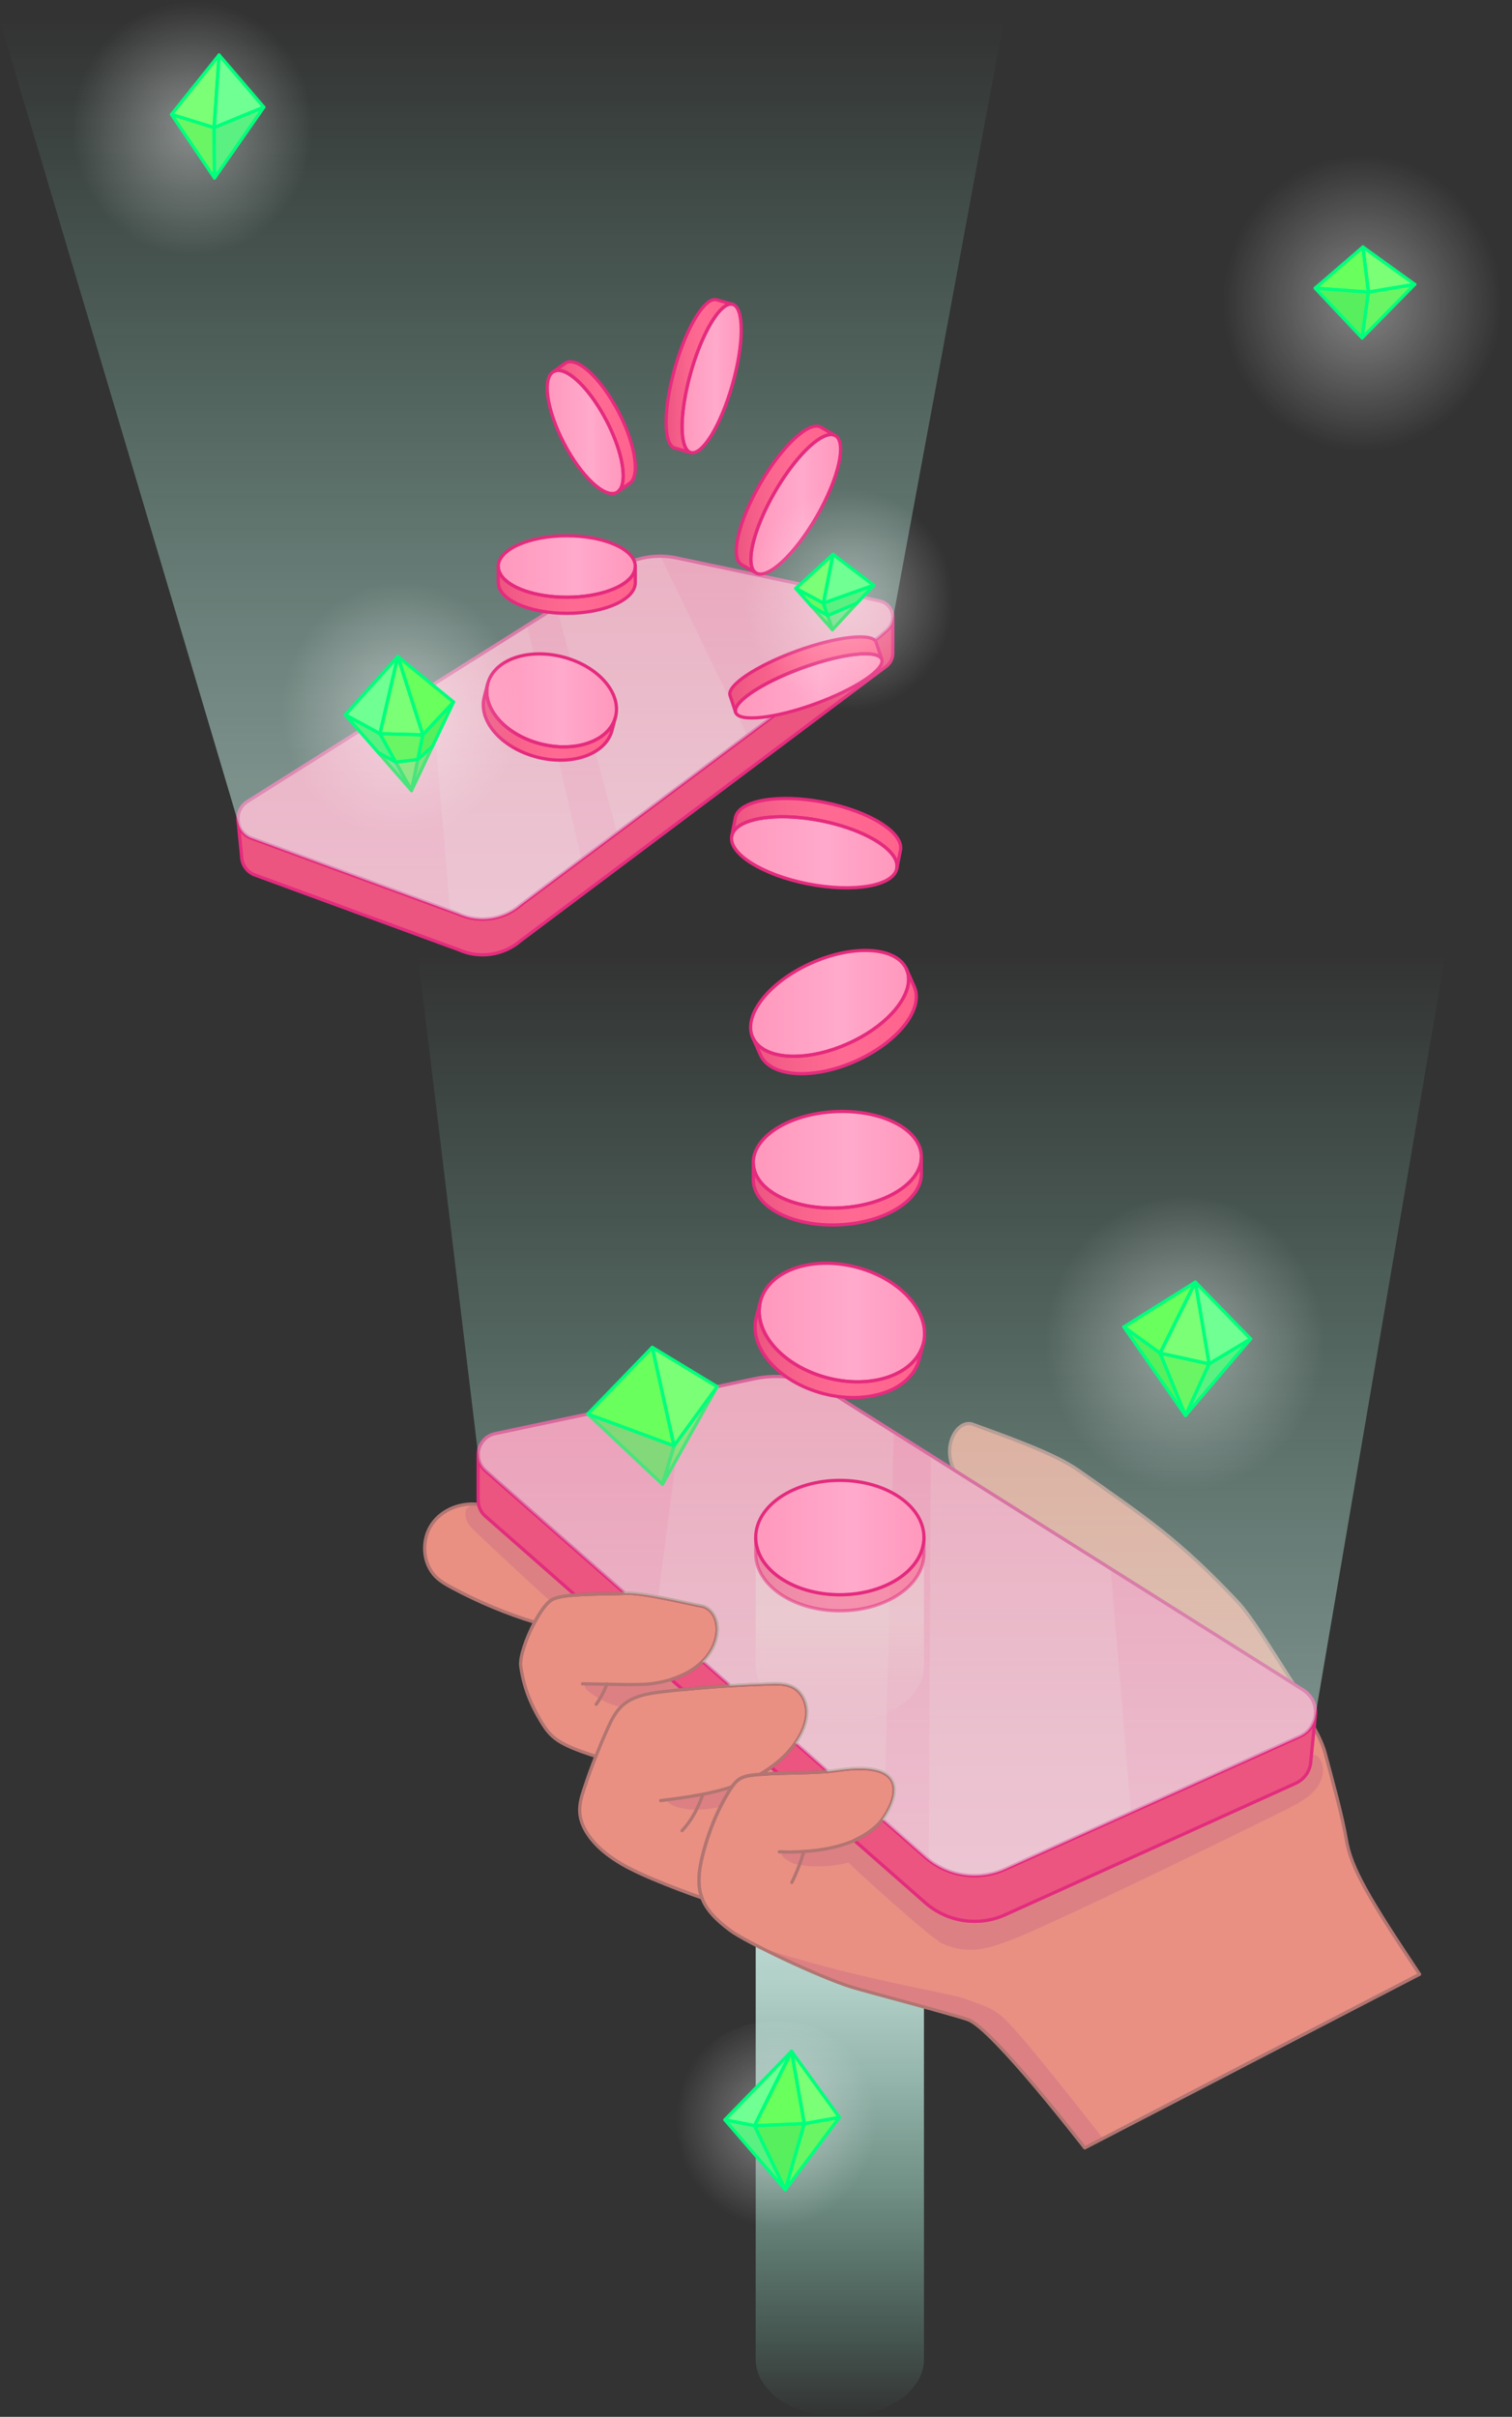 <svg width="351" height="561" viewBox="0 0 351 561" fill="none" xmlns="http://www.w3.org/2000/svg">
<rect x="0" y="0" width="351" height="561" fill="#333333" stroke="none"/>
<g clip-path="url(#clip0_4094_3143)">
<path d="M214.492 465.871V547.724C214.492 555.058 205.739 561 194.955 561C184.17 561 175.43 555.058 175.43 547.724V451.521C182.1 454.971 192.182 459.52 197.548 461.207C199.376 461.782 207.515 463.967 214.492 465.871Z" fill="url(#paint0_linear_4094_3143)"/>
<path d="M305.395 397.664L305.306 398.508C305.204 399.147 304.986 399.773 304.667 400.36C304.169 401.319 303.389 402.162 302.341 402.75C302.162 402.852 301.984 402.954 301.805 403.031L233.353 433.863C227.168 436.649 219.923 435.575 214.824 431.09L204.858 422.338C207.797 418.351 212.167 408.385 194.533 410.915C193.741 411.03 192.961 411.119 192.169 411.196L184.656 404.59C184.86 404.283 185.064 403.976 185.256 403.657C186.444 401.74 187.313 399.568 187.275 397.332C187.237 395.083 186.163 392.77 184.196 391.697C182.598 390.815 180.682 390.828 178.867 390.879C175.749 390.969 172.644 391.109 169.526 391.301L163.099 385.666C168.3 380.466 167.009 373.336 162.562 372.735C160.914 372.505 148.903 369.541 145.095 369.848L114.939 343.36L112.715 341.392C111.54 340.37 111.003 339.002 111.003 337.674C111.003 335.463 112.46 333.291 114.964 332.767L175.213 320.015C181.257 318.737 187.556 319.862 192.77 323.145L221.495 341.238L300.233 390.815C300.233 390.815 300.233 390.816 300.233 390.841L302.533 392.285C304.526 393.55 305.472 395.62 305.382 397.664H305.395Z" fill="#FF7BA6"/>
<path d="M145.095 369.847C143.05 370.013 137.76 369.911 133.505 370.243L112.715 351.971C111.821 351.192 111.297 350.234 111.105 349.224C111.028 348.892 111.003 348.56 111.003 348.24V337.673C111.003 339.002 111.54 340.369 112.715 341.392L114.939 343.359L145.095 369.847Z" fill="#EC5580"/>
<path d="M169.526 391.301C165.846 391.518 162.166 391.825 158.499 392.195L155.815 389.844C159.01 388.848 161.399 387.365 163.099 385.666L169.526 391.301Z" fill="#EC5580"/>
<path d="M192.169 411.196C188.349 411.541 184.477 411.515 180.631 411.643L179.008 410.212C181.193 408.64 183.122 406.775 184.656 404.59L192.169 411.196Z" fill="#EC5580"/>
<path d="M55.239 190.233C55.29 191.804 56.095 193.35 57.629 194.207C57.769 194.296 57.91 194.36 58.05 194.424L106.479 212.159C111.309 214.331 116.983 213.488 120.969 209.987L204.193 147.76L205.943 146.227C206.851 145.422 207.272 144.361 207.272 143.313C207.272 141.588 206.135 139.889 204.18 139.48L157.055 129.501C152.34 128.504 147.407 129.386 143.331 131.954L57.463 186.029C55.904 187.013 55.175 188.636 55.239 190.233Z" fill="#FF7BA6"/>
<path d="M55.239 190.233L56.083 198.794C56.134 200.506 57.092 202.18 58.894 202.997L106.467 220.452C111.297 222.624 116.97 221.78 120.957 218.279L205.931 154.519C206.838 153.714 207.26 152.654 207.26 151.606V143.339C207.26 144.387 206.838 145.447 205.931 146.252L204.18 147.785L120.957 210.012C116.957 213.513 111.297 214.357 106.467 212.185L58.038 194.449C57.897 194.385 57.757 194.309 57.616 194.232C56.083 193.376 55.278 191.83 55.227 190.258L55.239 190.233Z" fill="#EC5580"/>
<path d="M300.233 390.816L221.495 341.239C218.569 335.45 222.338 329.33 225.865 330.62C232.382 333.023 244.572 337.226 250.169 341.162C266.422 352.572 273.655 357.364 287.289 371.803C290.662 375.367 296.17 384.567 300.233 390.816Z" fill="#E99083"/>
<path d="M329.546 458.268L251.817 498.569C251.817 498.569 230.44 470.892 224.766 468.822C221.725 467.711 200.628 462.165 197.549 461.194C189.997 458.817 173.143 450.806 169.514 448.084C166.077 445.516 163.943 443.229 162.933 440.52C161.898 437.747 162.064 434.527 163.24 430.081C164.556 425.11 166.434 420.37 169.105 415.987C169.36 415.565 169.629 415.144 169.91 414.735C170.434 413.994 171.022 413.316 171.801 412.856C172.823 412.256 174.037 412.103 175.213 411.988C175.609 411.949 176.005 411.911 176.401 411.873C177.807 411.745 179.212 411.681 180.618 411.63C184.464 411.502 188.336 411.528 192.157 411.183C192.949 411.106 193.728 411.016 194.52 410.901C212.154 408.372 207.784 418.338 204.845 422.325C204.487 422.81 204.142 423.219 203.874 423.487C202.315 425.046 200.424 426.26 198.328 427.193L214.812 441.67C219.91 446.142 227.156 447.228 233.34 444.443L300.706 413.955C303.006 412.92 304.233 410.774 304.297 408.589L305.05 401.024C306.175 403.056 307.133 405.088 307.619 406.94C309.114 412.499 311.58 421.341 312.538 427.014C313.65 433.633 317.701 440.52 329.533 458.255L329.546 458.268Z" fill="#E99083"/>
<path d="M305.306 398.507L305.063 401.037L304.309 408.602C304.245 410.787 303.019 412.933 300.718 413.968L233.353 444.456C227.168 447.241 219.923 446.155 214.824 441.683L198.341 427.206C200.436 426.273 202.328 425.059 203.886 423.5C204.155 423.232 204.5 422.823 204.858 422.338L214.824 431.09C219.923 435.575 227.168 436.648 233.353 433.863L301.805 403.031C301.984 402.954 302.162 402.852 302.341 402.749C303.389 402.162 304.169 401.318 304.667 400.36C304.986 399.772 305.204 399.146 305.306 398.507Z" fill="#EC5580"/>
<path d="M133.505 370.244C131.179 370.422 129.16 370.742 128.164 371.304C126.924 371.994 125.429 374.077 124.113 376.556C117.545 374.55 111.169 371.879 105.099 368.646C103.706 367.905 102.314 367.113 101.189 366.014C98.007 362.858 97.752 357.325 100.346 353.671C102.71 350.349 107.054 348.701 111.105 349.212C111.297 350.234 111.821 351.192 112.715 351.972L133.505 370.244Z" fill="#E99083"/>
<path d="M163.099 385.666C161.4 387.365 159.01 388.848 155.816 389.844L158.499 392.195C156.966 392.336 155.445 392.502 153.924 392.681C150.538 393.077 146.935 393.639 144.43 395.926C142.82 397.396 141.836 399.415 140.955 401.408C140.022 403.478 139.14 405.574 138.31 407.682C129.276 404.794 127.832 403.274 125.506 399.415C123.078 395.39 121.532 391.416 120.893 386.752C120.612 384.682 122.171 380.197 124.113 376.556C125.429 374.077 126.924 371.994 128.164 371.304C129.161 370.742 131.18 370.422 133.505 370.244C137.76 369.911 143.05 370.014 145.095 369.847C148.903 369.541 160.914 372.505 162.562 372.735C167.009 373.336 168.3 380.466 163.099 385.666Z" fill="#E99083"/>
<path d="M180.63 411.643C179.224 411.694 177.819 411.758 176.413 411.886C177.308 411.375 178.176 410.812 179.007 410.212L180.63 411.643Z" fill="#E99083"/>
<path d="M153.362 417.967C156.633 417.546 159.93 417.124 163.163 416.485C165.45 416.038 167.712 415.489 169.91 414.748" stroke="#E52B7E" stroke-width="0.75" stroke-linecap="round" stroke-linejoin="round"/>
<path d="M108.179 352.457C108.549 353.837 109.648 354.859 110.683 355.843C116.203 361.095 127.346 371.457 127.665 371.521C127.665 371.521 131.818 370.282 133.505 370.243C133.505 370.243 121.225 358.973 117.762 356.405C116.216 355.268 112.574 352.419 111.105 349.224C111.105 349.224 107.208 348.828 108.179 352.457Z" fill="#DD8083"/>
<path d="M136.737 392.719C138.373 393.984 140.2 394.981 142.142 395.684C142.947 395.978 143.829 396.208 144.634 395.939C145.222 395.748 145.695 395.3 146.206 394.943C149.554 392.617 155.521 392.195 158.486 392.195C158.486 392.195 156.786 390.509 155.751 390.087C155.291 389.908 154.78 389.998 154.294 390.087C150.78 390.777 147.203 391.16 143.625 391.224C141.836 391.263 140.047 391.224 138.258 391.097C137.811 391.071 136.213 390.675 135.894 391.02C135.396 391.582 136.328 392.4 136.725 392.694L136.737 392.719Z" fill="#DD8083"/>
<path d="M307.043 412.039C306.583 414.07 305.408 416.306 300.884 418.836C298.188 420.344 245.785 446.04 234.898 450.244C228.957 452.544 224.472 453.732 218.67 451.1C216.153 449.963 198.136 433.684 196.986 432.355C193.485 433.249 188.961 433.633 184.566 432.687C183.837 432.534 180.183 430.605 181.895 429.889C182.483 429.633 194.124 429.378 196.999 427.755C197.216 427.64 197.753 427.218 197.995 427.218C198.251 427.231 198.481 427.41 198.686 427.563C199.81 428.458 209.215 436.917 210.429 437.952C214.824 441.683 219.68 445.695 223.935 445.835C228.318 445.989 229.506 446.321 239.754 441.568C253.324 435.256 283.353 421.762 287.199 420.089C291.595 418.185 299.274 414.62 302.392 412.844C304.449 411.681 304.322 409.662 304.449 407.298C306.507 407.03 307.503 410.007 307.043 412.039Z" fill="#DD8083"/>
<path d="M223.68 463.839C231.27 466.561 231.474 466.446 236.79 472.502C242.425 478.929 255.919 496.217 255.919 496.217C253.325 497.955 251.817 498.569 251.817 498.569C245.888 490.723 235.576 478.227 227.321 470.598C225.673 469.078 222.491 468.03 220.178 467.481C217.508 466.842 207.158 463.788 204.487 463.162C194.201 460.734 182.061 454.614 176.49 452.058C198.341 459.214 220.383 462.651 223.667 463.839H223.68Z" fill="#DD8083"/>
<path d="M207.464 332.409L205.522 411.758C203.631 410.582 200.232 410.097 194.533 410.915C193.741 411.03 192.961 411.119 192.169 411.196L184.656 404.59C184.86 404.283 185.064 403.976 185.256 403.657C186.444 401.74 187.313 399.568 187.275 397.332C187.237 395.083 186.163 392.77 184.196 391.697C182.598 390.815 180.682 390.828 178.867 390.879C175.749 390.969 172.644 391.109 169.526 391.301L163.099 385.666C168.3 380.466 167.009 373.336 162.562 372.735C161.604 372.607 157.119 371.534 152.787 370.729L158.946 323.452L175.213 320.015C181.257 318.737 187.556 319.862 192.77 323.145L207.464 332.409Z" fill="#FF8BAF"/>
<path d="M262.563 420.702L233.352 433.863C227.474 436.508 220.638 435.677 215.604 431.729L216.076 337.827L221.494 341.238L257.835 364.123L262.563 420.702Z" fill="#FF8BAF"/>
<path d="M135.013 199.496L120.97 210C116.983 213.501 111.309 214.344 106.479 212.172L104.486 211.443L100.026 159.234L122.375 145.166L135.013 199.496Z" fill="#FF8BAF"/>
<path d="M173.487 170.734L143.241 193.351L129.186 140.873L143.331 131.967C146.334 130.063 149.809 129.092 153.323 129.118L173.487 170.734Z" fill="#FF8BAF"/>
<path opacity="0.5" d="M214.492 360.635V386.637C214.492 393.972 205.739 399.913 194.955 399.913C184.17 399.913 175.43 393.972 175.43 386.637V360.635C175.43 367.969 184.17 373.911 194.955 373.911C205.739 373.911 214.492 367.969 214.492 360.635Z" fill="url(#paint1_linear_4094_3143)"/>
<path d="M187.275 397.332C187.313 399.568 186.444 401.74 185.256 403.657C185.064 403.976 184.86 404.283 184.655 404.589C183.122 406.774 181.193 408.64 179.008 410.212C178.177 410.812 177.308 411.374 176.414 411.885C176.018 411.924 175.621 411.962 175.225 412C174.05 412.115 172.836 412.269 171.814 412.869C171.034 413.329 170.446 414.007 169.922 414.748C169.641 415.156 169.373 415.578 169.117 416C166.447 420.383 164.568 425.123 163.252 430.094C162.077 434.54 161.911 437.76 162.946 440.533C159.061 439.191 155.202 437.709 151.42 436.112C146.513 434.042 141.568 431.652 137.977 427.717C136.137 425.685 134.668 423.168 134.578 420.421C134.514 418.581 135.064 416.792 135.652 415.042C136.469 412.563 137.364 410.109 138.322 407.682C139.153 405.573 140.035 403.478 140.967 401.408C141.849 399.415 142.833 397.396 144.443 395.926C146.947 393.639 150.551 393.077 153.937 392.681C155.458 392.502 156.978 392.336 158.512 392.195C162.179 391.825 165.859 391.518 169.539 391.301C172.657 391.109 175.762 390.969 178.88 390.879C180.694 390.828 182.611 390.815 184.208 391.697C186.176 392.77 187.249 395.083 187.288 397.332H187.275Z" fill="#E99083"/>
<path d="M166.676 419.539C166.97 419.488 167.277 419.475 167.533 419.309C167.724 419.194 169.296 415.54 169.922 414.748C166.817 415.961 156.288 417.278 154.818 417.84C154.997 419.003 159.073 421.009 166.676 419.539Z" fill="#DD8083"/>
<path d="M133.505 370.244C131.179 370.422 129.16 370.742 128.164 371.304C126.924 371.994 125.429 374.077 124.113 376.556C117.545 374.55 111.169 371.879 105.099 368.646C103.706 367.905 102.314 367.113 101.189 366.014C98.007 362.858 97.752 357.325 100.346 353.671C102.71 350.349 107.054 348.701 111.105 349.212C111.297 350.234 111.821 351.192 112.715 351.972L133.505 370.244Z" stroke="#B27571" stroke-width="0.75" stroke-linecap="round" stroke-linejoin="round"/>
<path d="M180.63 411.643C179.224 411.694 177.819 411.758 176.413 411.886C177.308 411.375 178.176 410.812 179.007 410.212L180.63 411.643Z" stroke="#E52B7E" stroke-width="0.75" stroke-linecap="round" stroke-linejoin="round"/>
<path d="M300.233 390.816L221.495 341.239C218.569 335.45 222.338 329.33 225.865 330.62C232.382 333.023 244.572 337.226 250.169 341.162C266.422 352.572 273.655 357.364 287.289 371.803C290.662 375.367 296.17 384.567 300.233 390.816Z" stroke="#B27571" stroke-width="0.75" stroke-linecap="round" stroke-linejoin="round"/>
<path d="M305.395 397.664L305.306 398.508C305.204 399.147 304.986 399.773 304.667 400.36C304.169 401.319 303.389 402.162 302.341 402.75C302.162 402.852 301.984 402.954 301.805 403.031L233.353 433.863C227.168 436.649 219.923 435.575 214.824 431.09L204.858 422.338C207.797 418.351 212.167 408.385 194.533 410.915C193.741 411.03 192.961 411.119 192.169 411.196L184.656 404.59C184.86 404.283 185.064 403.976 185.256 403.657C186.444 401.74 187.313 399.568 187.275 397.332C187.237 395.083 186.163 392.77 184.196 391.697C182.598 390.815 180.682 390.828 178.867 390.879C175.749 390.969 172.644 391.109 169.526 391.301L163.099 385.666C168.3 380.466 167.009 373.336 162.562 372.735C160.914 372.505 148.903 369.541 145.095 369.848L114.939 343.36L112.715 341.392C111.54 340.37 111.003 339.002 111.003 337.674C111.003 335.463 112.46 333.291 114.964 332.767L175.213 320.015C181.257 318.737 187.556 319.862 192.77 323.145L221.495 341.238L300.233 390.815C300.233 390.815 300.233 390.816 300.233 390.841L302.533 392.285C304.526 393.55 305.472 395.62 305.382 397.664H305.395Z" stroke="#E52B7E" stroke-width="0.75" stroke-linecap="round" stroke-linejoin="round"/>
<path d="M145.095 369.847C143.05 370.013 137.76 369.911 133.505 370.243L112.715 351.971C111.821 351.192 111.297 350.234 111.105 349.224C111.028 348.892 111.003 348.56 111.003 348.24V337.673C111.003 339.002 111.54 340.369 112.715 341.392L114.939 343.359L145.095 369.847Z" stroke="#E52B7E" stroke-width="0.75" stroke-linecap="round" stroke-linejoin="round"/>
<path d="M169.526 391.301C165.846 391.518 162.166 391.825 158.499 392.195L155.815 389.844C159.01 388.848 161.399 387.365 163.099 385.666L169.526 391.301Z" stroke="#E52B7E" stroke-width="0.75" stroke-linecap="round" stroke-linejoin="round"/>
<path d="M192.169 411.196C188.349 411.541 184.477 411.515 180.631 411.643L179.008 410.212C181.193 408.64 183.122 406.775 184.656 404.59L192.169 411.196Z" stroke="#E52B7E" stroke-width="0.75" stroke-linecap="round" stroke-linejoin="round"/>
<path d="M55.239 190.233C55.29 191.804 56.095 193.35 57.629 194.207C57.769 194.296 57.91 194.36 58.05 194.424L106.479 212.159C111.309 214.331 116.983 213.488 120.969 209.987L204.193 147.76L205.943 146.227C206.851 145.422 207.272 144.361 207.272 143.313C207.272 141.588 206.135 139.889 204.18 139.48L157.055 129.501C152.34 128.504 147.407 129.386 143.331 131.954L57.463 186.029C55.904 187.013 55.175 188.636 55.239 190.233Z" stroke="#E52B7E" stroke-width="0.75" stroke-linecap="round" stroke-linejoin="round"/>
<path d="M55.239 190.233L56.083 198.794C56.134 200.506 57.092 202.18 58.894 202.997L106.467 220.452C111.297 222.624 116.97 221.78 120.957 218.279L205.931 154.519C206.838 153.714 207.26 152.654 207.26 151.606V143.339C207.26 144.387 206.838 145.447 205.931 146.252L204.18 147.785L120.957 210.012C116.957 213.513 111.297 214.357 106.467 212.185L58.038 194.449C57.897 194.385 57.757 194.309 57.616 194.232C56.083 193.376 55.278 191.83 55.227 190.258L55.239 190.233Z" stroke="#E52B7E" stroke-width="0.75" stroke-linecap="round" stroke-linejoin="round"/>
<path d="M329.546 458.268L251.817 498.569C251.817 498.569 230.44 470.892 224.766 468.822C221.725 467.711 200.628 462.165 197.549 461.194C189.997 458.817 173.143 450.806 169.514 448.084C166.077 445.516 163.943 443.229 162.933 440.52C161.898 437.747 162.064 434.527 163.24 430.081C164.556 425.11 166.434 420.37 169.105 415.987C169.36 415.565 169.629 415.144 169.91 414.735C170.434 413.994 171.022 413.316 171.801 412.856C172.823 412.256 174.037 412.103 175.213 411.988C175.609 411.949 176.005 411.911 176.401 411.873C177.807 411.745 179.212 411.681 180.618 411.63C184.464 411.502 188.336 411.528 192.157 411.183C192.949 411.106 193.728 411.016 194.52 410.901C212.154 408.372 207.784 418.338 204.845 422.325C204.487 422.81 204.142 423.219 203.874 423.487C202.315 425.046 200.424 426.26 198.328 427.193L214.812 441.67C219.91 446.142 227.156 447.228 233.34 444.443L300.706 413.955C303.006 412.92 304.233 410.774 304.297 408.589L305.05 401.024C306.175 403.056 307.133 405.088 307.619 406.94C309.114 412.499 311.58 421.341 312.538 427.014C313.65 433.633 317.701 440.52 329.533 458.255L329.546 458.268Z" stroke="#B27571" stroke-width="0.75" stroke-linecap="round" stroke-linejoin="round"/>
<path d="M305.306 398.507L305.063 401.037L304.309 408.602C304.245 410.787 303.019 412.933 300.718 413.968L233.353 444.456C227.168 447.241 219.923 446.155 214.824 441.683L198.341 427.206C200.436 426.273 202.328 425.059 203.886 423.5C204.155 423.232 204.5 422.823 204.858 422.338L214.824 431.09C219.923 435.575 227.168 436.648 233.353 433.863L301.805 403.031C301.984 402.954 302.162 402.852 302.341 402.749C303.389 402.162 304.169 401.318 304.667 400.36C304.986 399.772 305.204 399.146 305.306 398.507Z" stroke="#E52B7E" stroke-width="0.75" stroke-linecap="round" stroke-linejoin="round"/>
<path d="M138.31 407.682C129.276 404.794 127.832 403.274 125.506 399.415C123.078 395.39 121.532 391.416 120.893 386.752C120.612 384.682 122.171 380.197 124.113 376.556C125.429 374.077 126.924 371.994 128.164 371.304C129.161 370.742 131.18 370.422 133.505 370.244C137.76 369.911 143.05 370.014 145.095 369.847C148.903 369.541 160.914 372.505 162.562 372.735C167.009 373.336 168.3 380.466 163.099 385.666C161.4 387.365 159.01 388.848 155.816 389.844" stroke="#B27571" stroke-width="0.75" stroke-linecap="round" stroke-linejoin="round"/>
<path d="M135.217 390.854C139.037 390.854 147.854 391.237 151.01 390.854C152.787 390.636 154.384 390.291 155.815 389.844" stroke="#B27571" stroke-width="0.75" stroke-linecap="round" stroke-linejoin="round"/>
<path d="M187.275 397.332C187.313 399.568 186.444 401.74 185.256 403.657C185.064 403.976 184.86 404.283 184.655 404.589C183.122 406.774 181.193 408.64 179.008 410.212C178.177 410.812 177.308 411.374 176.414 411.885C176.018 411.924 175.621 411.962 175.225 412C174.05 412.115 172.836 412.269 171.814 412.869C171.034 413.329 170.446 414.007 169.922 414.748C169.641 415.157 169.373 415.578 169.117 416C166.447 420.383 164.568 425.123 163.252 430.094C162.077 434.54 161.911 437.76 162.946 440.533C159.061 439.191 155.202 437.709 151.42 436.112C146.513 434.042 141.568 431.652 137.977 427.717C136.137 425.685 134.668 423.168 134.578 420.421C134.514 418.581 135.064 416.792 135.652 415.042C136.469 412.563 137.364 410.109 138.322 407.682C139.153 405.573 140.035 403.478 140.967 401.408C141.849 399.415 142.833 397.396 144.443 395.926C146.947 393.639 150.551 393.077 153.937 392.681C155.458 392.502 156.978 392.336 158.512 392.195C162.179 391.825 165.859 391.518 169.539 391.301C172.657 391.109 175.762 390.969 178.88 390.879C180.694 390.828 182.611 390.815 184.208 391.697C186.176 392.77 187.249 395.083 187.288 397.332H187.275Z" stroke="#B27571" stroke-width="0.75" stroke-linecap="round" stroke-linejoin="round"/>
<path d="M153.362 417.967C156.633 417.546 159.93 417.124 163.163 416.485C165.45 416.038 167.712 415.489 169.91 414.748" stroke="#B27571" stroke-width="0.75" stroke-linecap="round" stroke-linejoin="round"/>
<path d="M186.61 429.774C185.805 432.458 184.795 435.026 183.812 436.955" stroke="#B27571" stroke-width="0.75" stroke-linecap="round" stroke-linejoin="round"/>
<path d="M163.163 416.485C162.077 419.705 160.531 422.58 158.333 424.944" stroke="#B27571" stroke-width="0.75" stroke-linecap="round" stroke-linejoin="round"/>
<path d="M206.288 420.025C205.841 420.907 205.33 421.699 204.857 422.338C204.499 422.823 204.154 423.232 203.886 423.5C202.327 425.059 200.436 426.273 198.34 427.206C194.775 428.765 190.635 429.519 186.623 429.774C184.668 429.902 182.738 429.915 180.911 429.851" stroke="#B27571" stroke-width="0.75" stroke-linecap="round" stroke-linejoin="round"/>
<path d="M140.903 390.879C140.277 392.553 139.433 394.163 138.398 395.62" stroke="#B27571" stroke-width="0.75" stroke-linecap="round" stroke-linejoin="round"/>
<path d="M232.982 4.971L207.196 144.106C207.03 144.885 206.621 145.626 205.944 146.227L204.193 147.773L120.97 210C116.983 213.501 111.31 214.344 106.479 212.172L58.051 194.437C57.91 194.373 57.77 194.309 57.629 194.22C56.581 193.632 55.866 192.712 55.521 191.69L55.367 191.153L0 4.971H232.982Z" fill="url(#paint2_linear_4094_3143)"/>
<path d="M335.513 221.64L305.306 398.508C305.203 399.146 304.986 399.772 304.667 400.36C304.168 401.319 303.389 402.162 302.341 402.75C302.162 402.852 301.983 402.954 301.804 403.031L233.353 433.863C227.168 436.649 219.923 435.575 214.824 431.09L204.857 422.338C207.796 418.351 212.167 408.385 194.533 410.915C193.741 411.03 192.961 411.119 192.169 411.196L184.655 404.59C184.86 404.283 185.064 403.976 185.256 403.657C186.444 401.74 187.313 399.568 187.275 397.332C187.237 395.083 186.163 392.77 184.195 391.697C182.598 390.815 180.681 390.828 178.867 390.879C175.749 390.969 172.644 391.109 169.526 391.301L163.099 385.666C168.3 380.466 167.009 373.336 162.562 372.735C160.914 372.505 148.902 369.541 145.095 369.847L114.938 343.359L112.715 341.392C111.539 340.369 111.003 339.002 111.003 337.673L96.998 221.64H335.513Z" fill="url(#paint3_linear_4094_3143)"/>
<path d="M194.955 370.179C205.738 370.179 214.479 364.235 214.479 356.903C214.479 349.571 205.738 343.627 194.955 343.627C184.171 343.627 175.43 349.571 175.43 356.903C175.43 364.235 184.171 370.179 194.955 370.179Z" fill="url(#paint4_linear_4094_3143)"/>
<path d="M214.326 311.914L214.198 312.374C214.057 312.821 213.879 313.255 213.661 313.677C210.748 319.58 201.612 322.328 192.092 319.836C182.56 317.344 175.928 310.508 176.26 303.928C176.286 303.455 176.337 302.995 176.426 302.522L176.541 302.062C178.381 294.971 188.348 291.419 198.775 294.14C209.215 296.862 216.179 304.809 214.326 311.914Z" fill="url(#paint5_linear_4094_3143)"/>
<path d="M142.884 166.441C142.744 166.978 142.552 167.476 142.296 167.961C139.92 172.485 132.828 174.58 125.429 172.651C117.992 170.721 112.817 165.406 113.009 160.269C113.009 159.733 113.099 159.222 113.226 158.71C114.67 153.152 122.49 150.367 130.681 152.501C138.872 154.622 144.328 160.87 142.884 166.441Z" fill="url(#paint6_linear_4094_3143)"/>
<path d="M213.879 268.253V268.853C213.879 269.428 213.764 269.99 213.585 270.54C212.013 275.715 204.346 279.919 194.929 280.379C185.141 280.864 176.822 277.133 175.174 271.805C175.008 271.281 174.906 270.732 174.88 270.169C174.573 263.998 183.058 258.567 193.83 258.031C204.602 257.507 213.585 262.081 213.879 268.253Z" fill="url(#paint7_linear_4094_3143)"/>
<path d="M213.878 268.853V272.175C214.185 278.347 205.701 283.777 194.929 284.301C184.157 284.838 175.174 280.263 174.88 274.092V270.169C174.905 270.731 175.008 271.281 175.174 271.805C176.822 277.133 185.141 280.864 194.929 280.378C204.346 279.918 212.013 275.715 213.585 270.54C213.763 269.99 213.866 269.428 213.878 268.853Z" fill="url(#paint8_linear_4094_3143)"/>
<path d="M210.927 227.198C211.029 232.194 205.305 238.519 196.756 242.301C188.208 246.096 179.659 246.096 176.056 242.646C175.481 242.122 175.046 241.509 174.74 240.819C172.44 235.631 178.56 227.875 188.425 223.505C198.29 219.135 208.141 219.8 210.442 224.988C210.761 225.69 210.914 226.431 210.927 227.198Z" fill="url(#paint9_linear_4094_3143)"/>
<path d="M208.192 201.592C207.4 205.655 198.174 207.252 187.594 205.17C177.014 203.1 169.079 198.129 169.871 194.066C170.011 193.338 170.433 192.673 171.098 192.111C174.062 189.556 181.806 188.789 190.482 190.488C199.133 192.188 206.02 195.829 207.796 199.318C208.192 200.084 208.333 200.851 208.192 201.592Z" fill="url(#paint10_linear_4094_3143)"/>
<path d="M189.242 163.374C179.889 166.786 171.608 167.68 170.778 165.38C170.522 164.665 170.995 163.732 172.069 162.684C174.445 160.333 179.748 157.394 186.214 155.043C192.769 152.654 198.787 151.504 202.097 151.81C203.515 151.951 204.435 152.347 204.691 153.037C205.521 155.337 198.609 159.963 189.242 163.374Z" fill="url(#paint11_linear_4094_3143)"/>
<path d="M145.95 112.315L143.574 114.027C143.97 113.682 144.264 113.171 144.443 112.506C145.273 109.529 143.944 103.703 140.826 97.697C137.44 91.181 133.045 86.517 130.093 86.019C129.531 85.929 129.019 85.993 128.572 86.223L131.371 84.204C134.105 82.786 139.6 87.922 143.625 95.691C147.65 103.447 148.698 110.884 145.95 112.315Z" fill="url(#paint12_linear_4094_3143)"/>
<path d="M144.443 112.507C144.264 113.171 143.97 113.682 143.574 114.027L143.165 114.321C140.418 115.739 134.936 110.603 130.911 102.847C126.873 95.091 125.838 87.642 128.572 86.223C129.02 85.993 129.531 85.929 130.093 86.019C133.045 86.517 137.44 91.181 140.827 97.698C143.944 103.703 145.273 109.53 144.443 112.507Z" fill="url(#paint13_linear_4094_3143)"/>
<path d="M147.484 131.494C147.484 132.133 147.293 132.759 146.935 133.36C145.108 136.401 138.923 138.637 131.576 138.637C124.228 138.637 118.044 136.401 116.216 133.36C115.859 132.759 115.667 132.133 115.667 131.494C115.667 127.559 122.784 124.364 131.576 124.364C140.367 124.364 147.484 127.559 147.484 131.494Z" fill="url(#paint14_linear_4094_3143)"/>
<path d="M147.484 131.494V135.225C147.484 139.173 140.354 142.368 131.576 142.368C122.797 142.368 115.667 139.173 115.667 135.225V131.494C115.667 132.133 115.859 132.759 116.216 133.36C118.044 136.401 124.216 138.637 131.576 138.637C138.936 138.637 145.108 136.401 146.935 133.36C147.293 132.759 147.484 132.133 147.484 131.494Z" fill="url(#paint15_linear_4094_3143)"/>
<path d="M189.6 119.879C184.515 128.683 178.215 134.561 175.519 133.002C174.918 132.657 174.56 131.98 174.407 131.047C173.832 127.725 175.877 121.106 179.838 114.244C183.812 107.357 188.514 102.285 191.67 101.122C192.565 100.79 193.331 100.764 193.919 101.109C196.615 102.668 194.686 111.076 189.6 119.879Z" fill="url(#paint16_linear_4094_3143)"/>
<path d="M170.038 89.2C167.354 98.707 163.01 105.799 160.339 105.045C159.687 104.866 159.189 104.214 158.857 103.217C157.835 100.125 158.346 93.634 160.365 86.466C162.396 79.285 165.374 73.497 167.853 71.427C168.67 70.737 169.424 70.456 170.076 70.635C172.747 71.388 172.734 79.707 170.038 89.2Z" fill="url(#paint17_linear_4094_3143)"/>
<path d="M214.199 312.374L213.381 315.555C211.528 322.659 201.574 326.199 191.134 323.49C180.695 320.768 173.743 312.808 175.583 305.716L176.427 302.522C176.337 302.995 176.286 303.455 176.261 303.928C175.928 310.508 182.56 317.344 192.093 319.836C201.612 322.327 210.748 319.58 213.662 313.677C213.879 313.255 214.058 312.821 214.199 312.374Z" fill="url(#paint18_linear_4094_3143)"/>
<path d="M198.545 246.339C188.693 250.709 178.828 250.045 176.528 244.844L174.739 240.819C175.046 241.509 175.48 242.123 176.055 242.646C179.659 246.096 188.207 246.096 196.756 242.301C205.304 238.519 211.029 232.194 210.927 227.198C210.927 226.432 210.761 225.691 210.441 224.988L212.23 229.026C214.53 234.213 208.409 241.969 198.545 246.339Z" fill="url(#paint19_linear_4094_3143)"/>
<path d="M209.036 197.35L208.192 201.592C208.333 200.851 208.192 200.084 207.796 199.318C206.02 195.829 199.133 192.188 190.482 190.488C181.806 188.789 174.062 189.555 171.098 192.111C170.433 192.673 170.012 193.338 169.871 194.066L170.702 189.824C171.507 185.773 180.732 184.176 191.313 186.246C201.893 188.329 209.828 193.299 209.036 197.35Z" fill="url(#paint20_linear_4094_3143)"/>
<path d="M204.691 153.037C204.436 152.347 203.516 151.951 202.097 151.811C198.788 151.504 192.769 152.654 186.214 155.043C179.748 157.394 174.445 160.333 172.069 162.684C170.995 163.732 170.523 164.665 170.778 165.38L169.488 161.458C168.657 159.158 175.57 154.532 184.936 151.121C194.29 147.709 202.57 146.815 203.4 149.102L204.691 153.037Z" fill="url(#paint21_linear_4094_3143)"/>
<path d="M193.919 101.109C193.332 100.764 192.565 100.79 191.67 101.122C188.514 102.285 183.812 107.357 179.838 114.245C175.877 121.106 173.832 127.725 174.407 131.047C174.561 131.98 174.918 132.657 175.519 133.002L172.146 131.06C169.449 129.501 171.379 121.093 176.465 112.29C181.55 103.486 187.863 97.608 190.559 99.167L193.919 101.109Z" fill="url(#paint22_linear_4094_3143)"/>
<path d="M170.076 70.635C169.424 70.456 168.67 70.737 167.852 71.427C165.373 73.497 162.396 79.285 160.364 86.466C158.345 93.634 157.834 100.125 158.856 103.217C159.189 104.214 159.687 104.866 160.339 105.044L156.633 103.997C153.962 103.243 153.975 94.925 156.671 85.418C159.355 75.924 163.699 68.833 166.37 69.587L170.076 70.635Z" fill="url(#paint23_linear_4094_3143)"/>
<path d="M142.884 166.441L142.079 169.52C140.622 175.079 132.815 177.864 124.624 175.73C116.433 173.609 110.977 167.361 112.421 161.79L113.226 158.71C113.098 159.222 113.022 159.733 113.009 160.257C112.817 165.406 117.992 170.721 125.429 172.651C132.828 174.58 139.919 172.485 142.296 167.974C142.552 167.476 142.743 166.978 142.884 166.441Z" fill="url(#paint24_linear_4094_3143)"/>
<path opacity="0.5" d="M214.492 356.903V360.634C214.492 367.969 205.739 373.91 194.955 373.91C184.17 373.91 175.43 367.969 175.43 360.634V356.903C175.43 357.542 175.494 358.168 175.634 358.769C176.963 365.222 185.103 370.179 194.955 370.179C204.806 370.179 212.959 365.222 214.288 358.769C214.428 358.168 214.492 357.542 214.492 356.903Z" fill="url(#paint25_linear_4094_3143)"/>
<path d="M214.492 356.903C214.492 357.542 214.428 358.168 214.288 358.769C212.959 365.222 204.806 370.179 194.955 370.179C185.103 370.179 176.963 365.222 175.634 358.769C175.494 358.168 175.43 357.542 175.43 356.903C175.43 349.569 184.17 343.627 194.955 343.627C205.739 343.627 214.492 349.569 214.492 356.903Z" stroke="#E52B7E" stroke-width="0.75" stroke-linecap="round" stroke-linejoin="round"/>
<path d="M214.326 311.914L214.198 312.374C214.057 312.821 213.879 313.255 213.661 313.677C210.748 319.58 201.612 322.328 192.092 319.836C182.56 317.344 175.928 310.508 176.26 303.928C176.286 303.455 176.337 302.995 176.426 302.522L176.541 302.062C178.381 294.971 188.348 291.419 198.775 294.14C209.215 296.862 216.179 304.809 214.326 311.914Z" stroke="#E52B7E" stroke-width="0.75" stroke-linecap="round" stroke-linejoin="round"/>
<path d="M142.884 166.441C142.744 166.978 142.552 167.476 142.296 167.961C139.92 172.485 132.828 174.58 125.429 172.651C117.992 170.721 112.817 165.406 113.009 160.269C113.009 159.733 113.099 159.222 113.226 158.71C114.67 153.152 122.49 150.367 130.681 152.501C138.872 154.622 144.328 160.87 142.884 166.441Z" stroke="#E52B7E" stroke-width="0.75" stroke-linecap="round" stroke-linejoin="round"/>
<path d="M213.879 268.253V268.853C213.879 269.428 213.764 269.99 213.585 270.54C212.013 275.715 204.346 279.919 194.929 280.379C185.141 280.864 176.822 277.133 175.174 271.805C175.008 271.281 174.906 270.732 174.88 270.169C174.573 263.998 183.058 258.567 193.83 258.031C204.602 257.507 213.585 262.081 213.879 268.253Z" stroke="#E52B7E" stroke-width="0.75" stroke-linecap="round" stroke-linejoin="round"/>
<path d="M213.878 268.853V272.175C214.185 278.347 205.701 283.777 194.929 284.301C184.157 284.838 175.174 280.263 174.88 274.092V270.169C174.905 270.731 175.008 271.281 175.174 271.805C176.822 277.133 185.141 280.864 194.929 280.378C204.346 279.918 212.013 275.715 213.585 270.54C213.763 269.99 213.866 269.428 213.878 268.853Z" stroke="#E52B7E" stroke-width="0.75" stroke-linecap="round" stroke-linejoin="round"/>
<path d="M210.927 227.198C211.029 232.194 205.305 238.519 196.756 242.301C188.208 246.096 179.659 246.096 176.056 242.646C175.481 242.122 175.046 241.509 174.74 240.819C172.44 235.631 178.56 227.875 188.425 223.505C198.29 219.135 208.141 219.8 210.442 224.988C210.761 225.69 210.914 226.431 210.927 227.198Z" stroke="#E52B7E" stroke-width="0.75" stroke-linecap="round" stroke-linejoin="round"/>
<path d="M208.192 201.592C207.4 205.655 198.174 207.252 187.594 205.17C177.014 203.1 169.079 198.129 169.871 194.066C170.011 193.338 170.433 192.673 171.098 192.111C174.062 189.556 181.806 188.789 190.482 190.488C199.133 192.188 206.02 195.829 207.796 199.318C208.192 200.084 208.333 200.851 208.192 201.592Z" stroke="#E52B7E" stroke-width="0.75" stroke-linecap="round" stroke-linejoin="round"/>
<path d="M189.242 163.374C179.889 166.786 171.608 167.68 170.778 165.38C170.522 164.665 170.995 163.732 172.069 162.684C174.445 160.333 179.748 157.394 186.214 155.043C192.769 152.654 198.787 151.504 202.097 151.81C203.515 151.951 204.435 152.347 204.691 153.037C205.521 155.337 198.609 159.963 189.242 163.374Z" stroke="#E52B7E" stroke-width="0.75" stroke-linecap="round" stroke-linejoin="round"/>
<path d="M145.95 112.315L143.574 114.027C143.97 113.682 144.264 113.171 144.443 112.506C145.273 109.529 143.944 103.703 140.826 97.697C137.44 91.181 133.045 86.517 130.093 86.019C129.531 85.929 129.019 85.993 128.572 86.223L131.371 84.204C134.105 82.786 139.6 87.922 143.625 95.691C147.65 103.447 148.698 110.884 145.95 112.315Z" stroke="#E52B7E" stroke-width="0.75" stroke-linecap="round" stroke-linejoin="round"/>
<path d="M144.443 112.507C144.264 113.171 143.97 113.682 143.574 114.027L143.165 114.321C140.418 115.739 134.936 110.603 130.911 102.847C126.873 95.091 125.838 87.642 128.572 86.223C129.02 85.993 129.531 85.929 130.093 86.019C133.045 86.517 137.44 91.181 140.827 97.698C143.944 103.703 145.273 109.53 144.443 112.507Z" stroke="#E52B7E" stroke-width="0.75" stroke-linecap="round" stroke-linejoin="round"/>
<path d="M147.484 131.494C147.484 132.133 147.293 132.759 146.935 133.36C145.108 136.401 138.923 138.637 131.576 138.637C124.228 138.637 118.044 136.401 116.216 133.36C115.859 132.759 115.667 132.133 115.667 131.494C115.667 127.559 122.784 124.364 131.576 124.364C140.367 124.364 147.484 127.559 147.484 131.494Z" stroke="#E52B7E" stroke-width="0.75" stroke-linecap="round" stroke-linejoin="round"/>
<path d="M147.484 131.494V135.225C147.484 139.173 140.354 142.368 131.576 142.368C122.797 142.368 115.667 139.173 115.667 135.225V131.494C115.667 132.133 115.859 132.759 116.216 133.36C118.044 136.401 124.216 138.637 131.576 138.637C138.936 138.637 145.108 136.401 146.935 133.36C147.293 132.759 147.484 132.133 147.484 131.494Z" stroke="#E52B7E" stroke-width="0.75" stroke-linecap="round" stroke-linejoin="round"/>
<path d="M189.6 119.879C184.515 128.683 178.215 134.561 175.519 133.002C174.918 132.657 174.56 131.98 174.407 131.047C173.832 127.725 175.877 121.106 179.838 114.244C183.812 107.357 188.514 102.285 191.67 101.122C192.565 100.79 193.331 100.764 193.919 101.109C196.615 102.668 194.686 111.076 189.6 119.879Z" stroke="#E52B7E" stroke-width="0.75" stroke-linecap="round" stroke-linejoin="round"/>
<path d="M170.038 89.2C167.354 98.707 163.01 105.799 160.339 105.045C159.687 104.866 159.189 104.214 158.857 103.217C157.835 100.125 158.346 93.634 160.365 86.466C162.396 79.285 165.374 73.497 167.853 71.427C168.67 70.737 169.424 70.456 170.076 70.635C172.747 71.388 172.734 79.707 170.038 89.2Z" stroke="#E52B7E" stroke-width="0.75" stroke-linecap="round" stroke-linejoin="round"/>
<path d="M214.199 312.374L213.381 315.555C211.528 322.659 201.574 326.199 191.134 323.49C180.695 320.768 173.743 312.808 175.583 305.716L176.427 302.522C176.337 302.995 176.286 303.455 176.261 303.928C175.928 310.508 182.56 317.344 192.093 319.836C201.612 322.327 210.748 319.58 213.662 313.677C213.879 313.255 214.058 312.821 214.199 312.374Z" stroke="#E52B7E" stroke-width="0.75" stroke-linecap="round" stroke-linejoin="round"/>
<path d="M198.545 246.339C188.693 250.709 178.828 250.045 176.528 244.844L174.739 240.819C175.046 241.509 175.48 242.123 176.055 242.646C179.659 246.096 188.207 246.096 196.756 242.301C205.304 238.519 211.029 232.194 210.927 227.198C210.927 226.432 210.761 225.691 210.441 224.988L212.23 229.026C214.53 234.213 208.409 241.969 198.545 246.339Z" stroke="#E52B7E" stroke-width="0.75" stroke-linecap="round" stroke-linejoin="round"/>
<path d="M209.036 197.35L208.192 201.592C208.333 200.851 208.192 200.084 207.796 199.318C206.02 195.829 199.133 192.188 190.482 190.488C181.806 188.789 174.062 189.555 171.098 192.111C170.433 192.673 170.012 193.338 169.871 194.066L170.702 189.824C171.507 185.773 180.732 184.176 191.313 186.246C201.893 188.329 209.828 193.299 209.036 197.35Z" stroke="#E52B7E" stroke-width="0.75" stroke-linecap="round" stroke-linejoin="round"/>
<path d="M204.691 153.037C204.436 152.347 203.516 151.951 202.097 151.811C198.788 151.504 192.769 152.654 186.214 155.043C179.748 157.394 174.445 160.333 172.069 162.684C170.995 163.732 170.523 164.665 170.778 165.38L169.488 161.458C168.657 159.158 175.57 154.532 184.936 151.121C194.29 147.709 202.57 146.815 203.4 149.102L204.691 153.037Z" stroke="#E52B7E" stroke-width="0.75" stroke-linecap="round" stroke-linejoin="round"/>
<path d="M193.919 101.109C193.332 100.764 192.565 100.79 191.67 101.122C188.514 102.285 183.812 107.357 179.838 114.245C175.877 121.106 173.832 127.725 174.407 131.047C174.561 131.98 174.918 132.657 175.519 133.002L172.146 131.06C169.449 129.501 171.379 121.093 176.465 112.29C181.55 103.486 187.863 97.608 190.559 99.167L193.919 101.109Z" stroke="#E52B7E" stroke-width="0.75" stroke-linecap="round" stroke-linejoin="round"/>
<path d="M170.076 70.635C169.424 70.456 168.67 70.737 167.852 71.427C165.373 73.497 162.396 79.285 160.364 86.466C158.345 93.634 157.834 100.125 158.856 103.217C159.189 104.214 159.687 104.866 160.339 105.044L156.633 103.997C153.962 103.243 153.975 94.925 156.671 85.418C159.355 75.924 163.699 68.833 166.37 69.587L170.076 70.635Z" stroke="#E52B7E" stroke-width="0.75" stroke-linecap="round" stroke-linejoin="round"/>
<path d="M142.884 166.441L142.079 169.52C140.622 175.079 132.815 177.864 124.624 175.73C116.433 173.609 110.977 167.361 112.421 161.79L113.226 158.71C113.098 159.222 113.022 159.733 113.009 160.257C112.817 165.406 117.992 170.721 125.429 172.651C132.828 174.58 139.919 172.485 142.296 167.974C142.552 167.476 142.743 166.978 142.884 166.441Z" stroke="#E52B7E" stroke-width="0.75" stroke-linecap="round" stroke-linejoin="round"/>
<path opacity="0.5" d="M214.492 356.903V360.634C214.492 367.969 205.739 373.91 194.955 373.91C184.17 373.91 175.43 367.969 175.43 360.634V356.903C175.43 357.542 175.494 358.168 175.634 358.769C176.963 365.222 185.103 370.179 194.955 370.179C204.806 370.179 212.959 365.222 214.288 358.769C214.428 358.168 214.492 357.542 214.492 356.903Z" stroke="#E52B7E" stroke-width="0.75" stroke-linecap="round" stroke-linejoin="round"/>
<path d="M180.12 519.026C193.916 519.026 205.101 507.842 205.101 494.046C205.101 480.249 193.916 469.065 180.12 469.065C166.323 469.065 155.139 480.249 155.139 494.046C155.139 507.842 166.323 519.026 180.12 519.026Z" fill="url(#paint26_radial_4094_3143)"/>
<path d="M151.42 355.421C165.216 355.421 176.401 344.237 176.401 330.441C176.401 316.645 165.216 305.461 151.42 305.461C137.623 305.461 126.438 316.645 126.438 330.441C126.438 344.237 137.623 355.421 151.42 355.421Z" fill="url(#paint27_radial_4094_3143)"/>
<path d="M93.177 195.318C109.712 195.318 123.116 181.915 123.116 165.38C123.116 148.846 109.712 135.442 93.177 135.442C76.642 135.442 63.238 148.846 63.238 165.38C63.238 181.915 76.642 195.318 93.177 195.318Z" fill="url(#paint28_radial_4094_3143)"/>
<path d="M196.973 169.674C213.508 169.674 226.912 156.27 226.912 139.736C226.912 123.202 213.508 109.798 196.973 109.798C180.438 109.798 167.034 123.202 167.034 139.736C167.034 156.27 180.438 169.674 196.973 169.674Z" fill="url(#paint29_radial_4094_3143)"/>
<path d="M44.71 59.876C61.245 59.876 74.649 46.472 74.649 29.938C74.649 13.404 61.245 0 44.71 0C28.176 0 14.771 13.404 14.771 29.938C14.771 46.472 28.176 59.876 44.71 59.876Z" fill="url(#paint30_radial_4094_3143)"/>
<path d="M274.996 347.55C294.219 347.55 309.803 331.967 309.803 312.744C309.803 293.521 294.219 277.938 274.996 277.938C255.772 277.938 240.188 293.521 240.188 312.744C240.188 331.967 255.772 347.55 274.996 347.55Z" fill="url(#paint31_radial_4094_3143)"/>
<path d="M316.193 105.39C335.417 105.39 351.001 89.806 351.001 70.584C351.001 51.361 335.417 35.777 316.193 35.777C296.97 35.777 281.386 51.361 281.386 70.584C281.386 89.806 296.97 105.39 316.193 105.39Z" fill="url(#paint32_radial_4094_3143)"/>
<path d="M175.162 493.419L168.274 492.052L183.749 476.144L175.162 493.419Z" fill="#6FFF93"/>
<path d="M175.162 493.419L182.305 508.292L168.274 492.052L175.162 493.419Z" fill="#5BF082"/>
<path d="M186.712 492.946L182.304 508.292L175.161 493.419L186.712 492.946Z" fill="#57EF5D"/>
<path d="M194.853 491.49L182.305 508.292L186.713 492.946L194.853 491.49Z" fill="#6AF564"/>
<path d="M186.712 492.947L175.161 493.419L183.748 476.144L186.712 492.947Z" fill="#69FF5D"/>
<path d="M194.852 491.49L186.713 492.947L183.748 476.144L194.852 491.49Z" fill="#7BFF77"/>
<path d="M92.347 152.385L88.207 170.312L80.144 165.917L92.347 152.385Z" fill="#6FFF93"/>
<path opacity="0.7" d="M95.528 183.499L87.836 174.708L91.861 176.906L95.528 183.499Z" fill="#5BF082"/>
<path d="M91.861 176.906L87.836 174.708L80.144 165.917L88.207 170.312L91.861 176.906Z" fill="#5BF082"/>
<path opacity="0.7" d="M96.998 176.305L95.529 183.499L91.861 176.906L96.998 176.305Z" fill="#6AF564"/>
<path d="M98.161 170.581L96.998 176.305L91.862 176.906L88.207 170.312L98.161 170.581Z" fill="#6AF564"/>
<path opacity="0.7" d="M100.41 173.226L95.528 183.499L96.998 176.305L100.41 173.226Z" fill="#57EF5D"/>
<path d="M105.291 162.953L100.41 173.226L96.998 176.305L98.161 170.581L105.291 162.953Z" fill="#57EF5D"/>
<path d="M98.161 170.581L88.207 170.312L92.347 152.385L98.161 170.581Z" fill="#7BFF77"/>
<path d="M105.291 162.952L98.161 170.581L92.347 152.385L105.291 162.952Z" fill="#69FF5D"/>
<path d="M269.31 314.098L260.89 308.003L277.488 297.603L269.31 314.098Z" fill="#69FF5D"/>
<path d="M269.31 314.098L275.201 328.575L260.89 308.003L269.31 314.098Z" fill="#57EF5D"/>
<path d="M280.683 316.59L275.201 328.576L269.311 314.099L280.683 316.59Z" fill="#6AF564"/>
<path d="M290.33 310.789L275.201 328.575L280.683 316.59L290.33 310.789Z" fill="#5BF082"/>
<path d="M280.683 316.59L269.311 314.098L277.489 297.603L280.683 316.59Z" fill="#7BFF77"/>
<path d="M290.33 310.789L280.683 316.59L277.488 297.603L290.33 310.789Z" fill="#6FFF93"/>
<path d="M49.694 29.618L39.804 26.564L50.857 12.765L49.694 29.618Z" fill="#7BFF77"/>
<path d="M49.694 29.618L49.796 41.323L39.804 26.564L49.694 29.618Z" fill="#6AF564"/>
<path d="M61.246 24.878L49.797 41.323L49.694 29.618L61.246 24.878Z" fill="#5BF082"/>
<path d="M61.246 24.878L49.694 29.618L50.857 12.765L61.246 24.878Z" fill="#6FFF93"/>
<path d="M156.353 335.539L136.444 328.218L151.42 312.744L156.353 335.539Z" fill="#69FF5D"/>
<path opacity="0.7" d="M156.353 335.539L153.797 344.535L136.444 328.218L156.353 335.539Z" fill="#57EF5D"/>
<path opacity="0.7" d="M166.485 321.867L153.797 344.535L156.352 335.539L166.485 321.867Z" fill="#6AF564"/>
<path d="M166.485 321.867L156.352 335.539L151.42 312.744L166.485 321.867Z" fill="#7BFF77"/>
<path d="M317.675 67.798L305.306 66.891L316.384 57.333L317.675 67.798Z" fill="#69FF5D"/>
<path d="M317.675 67.798L316.193 78.442L305.306 66.891L317.675 67.798Z" fill="#57EF5D"/>
<path d="M328.421 66.009L316.192 78.441L317.675 67.798L328.421 66.009Z" fill="#6AF564"/>
<path d="M328.422 66.009L317.675 67.798L316.385 57.333L328.422 66.009Z" fill="#7BFF77"/>
<path d="M193.383 128.657L191.147 140.004L184.72 136.579L193.383 128.657Z" fill="#7BFF77"/>
<path d="M192.131 142.892L188.298 140.605L184.72 136.58L191.147 140.004L192.131 142.892Z" fill="#6AF564"/>
<path opacity="0.7" d="M193.242 146.163L188.297 140.604L192.13 142.892L193.242 146.163Z" fill="#6AF564"/>
<path d="M202.813 135.851L198.954 140.004L192.13 142.892L191.146 140.004L202.813 135.851Z" fill="#5BF082"/>
<path opacity="0.7" d="M198.954 140.004L193.243 146.163L192.131 142.892L198.954 140.004Z" fill="#5BF082"/>
<path d="M202.813 135.851L191.146 140.004L193.383 128.657L202.813 135.851Z" fill="#6FFF93"/>
<path d="M188.298 140.605L188.259 140.579" stroke="#00FF7C" stroke-width="0.75" stroke-linecap="round" stroke-linejoin="round"/>
<path d="M156.48 335.616L153.797 344.535L136.444 328.218L156.48 335.616Z" stroke="#48E57C" stroke-width="0.75" stroke-linecap="round" stroke-linejoin="round"/>
<path d="M166.485 321.867L153.797 344.535L156.48 335.616L166.485 321.867Z" stroke="#48E57C" stroke-width="0.75" stroke-linecap="round" stroke-linejoin="round"/>
<path d="M193.242 146.163L188.297 140.604L192.13 142.892L193.242 146.163Z" stroke="#48E57C" stroke-width="0.75" stroke-linecap="round" stroke-linejoin="round"/>
<path d="M198.954 140.004L193.243 146.163L192.131 142.892L198.954 140.004Z" stroke="#48E57C" stroke-width="0.75" stroke-linecap="round" stroke-linejoin="round"/>
<path d="M95.528 183.499L87.836 174.708L91.861 176.906L95.528 183.499Z" stroke="#48E57C" stroke-width="0.75" stroke-linecap="round" stroke-linejoin="round"/>
<path d="M96.998 176.305L95.529 183.499L91.861 176.906L96.998 176.305Z" stroke="#48E57C" stroke-width="0.75" stroke-linecap="round" stroke-linejoin="round"/>
<path d="M100.41 173.226L95.528 183.499L96.998 176.305L100.41 173.226Z" stroke="#48E57C" stroke-width="0.75" stroke-linecap="round" stroke-linejoin="round"/>
<path d="M175.162 493.419L168.274 492.052L183.749 476.144L175.162 493.419Z" stroke="#00FF7C" stroke-width="0.75" stroke-linecap="round" stroke-linejoin="round"/>
<path d="M175.162 493.419L182.305 508.292L168.274 492.052L175.162 493.419Z" stroke="#00FF7C" stroke-width="0.75" stroke-linecap="round" stroke-linejoin="round"/>
<path d="M186.712 492.946L182.304 508.292L175.161 493.419L186.712 492.946Z" stroke="#00FF7C" stroke-width="0.75" stroke-linecap="round" stroke-linejoin="round"/>
<path d="M194.853 491.49L182.305 508.292L186.713 492.946L194.853 491.49Z" stroke="#00FF7C" stroke-width="0.75" stroke-linecap="round" stroke-linejoin="round"/>
<path d="M186.712 492.947L175.161 493.419L183.748 476.144L186.712 492.947Z" stroke="#00FF7C" stroke-width="0.75" stroke-linecap="round" stroke-linejoin="round"/>
<path d="M194.852 491.49L186.713 492.947L183.748 476.144L194.852 491.49Z" stroke="#00FF7C" stroke-width="0.75" stroke-linecap="round" stroke-linejoin="round"/>
<path d="M88.207 170.312L80.144 165.917L92.347 152.385L88.207 170.312Z" stroke="#00FF7C" stroke-width="0.75" stroke-linecap="round" stroke-linejoin="round"/>
<path d="M91.861 176.906L87.836 174.708L80.144 165.917L88.207 170.312L91.861 176.906Z" stroke="#00FF7C" stroke-width="0.75" stroke-linecap="round" stroke-linejoin="round"/>
<path d="M98.161 170.581L96.998 176.305L91.862 176.906L88.207 170.312L98.161 170.581Z" stroke="#00FF7C" stroke-width="0.75" stroke-linecap="round" stroke-linejoin="round"/>
<path d="M105.291 162.953L100.41 173.226L96.998 176.305L98.161 170.581L105.291 162.953Z" stroke="#00FF7C" stroke-width="0.75" stroke-linecap="round" stroke-linejoin="round"/>
<path d="M98.161 170.568L88.207 170.312L92.347 152.385L98.161 170.568Z" stroke="#00FF7C" stroke-width="0.75" stroke-linecap="round" stroke-linejoin="round"/>
<path d="M105.291 162.952L98.161 170.568L92.347 152.385L105.291 162.952Z" stroke="#00FF7C" stroke-width="0.75" stroke-linecap="round" stroke-linejoin="round"/>
<path d="M269.31 314.098L260.89 308.003L277.488 297.603L269.31 314.098Z" stroke="#00FF7C" stroke-width="0.75" stroke-linecap="round" stroke-linejoin="round"/>
<path d="M269.31 314.098L275.201 328.575L260.89 308.003L269.31 314.098Z" stroke="#00FF7C" stroke-width="0.75" stroke-linecap="round" stroke-linejoin="round"/>
<path d="M280.683 316.59L275.201 328.576L269.311 314.099L280.683 316.59Z" stroke="#00FF7C" stroke-width="0.75" stroke-linecap="round" stroke-linejoin="round"/>
<path d="M290.33 310.789L275.201 328.575L280.683 316.59L290.33 310.789Z" stroke="#00FF7C" stroke-width="0.75" stroke-linecap="round" stroke-linejoin="round"/>
<path d="M280.683 316.59L269.311 314.098L277.489 297.603L280.683 316.59Z" stroke="#00FF7C" stroke-width="0.75" stroke-linecap="round" stroke-linejoin="round"/>
<path d="M290.33 310.789L280.683 316.59L277.488 297.603L290.33 310.789Z" stroke="#00FF7C" stroke-width="0.75" stroke-linecap="round" stroke-linejoin="round"/>
<path d="M49.694 29.618L39.804 26.564L50.857 12.765L49.694 29.618Z" stroke="#00FF7C" stroke-width="0.75" stroke-linecap="round" stroke-linejoin="round"/>
<path d="M49.694 29.618L49.796 41.323L39.804 26.564L49.694 29.618Z" stroke="#00FF7C" stroke-width="0.75" stroke-linecap="round" stroke-linejoin="round"/>
<path d="M61.246 24.878L49.797 41.323L49.694 29.618L61.246 24.878Z" stroke="#00FF7C" stroke-width="0.75" stroke-linecap="round" stroke-linejoin="round"/>
<path d="M61.246 24.878L49.694 29.618L50.857 12.765L61.246 24.878Z" stroke="#00FF7C" stroke-width="0.75" stroke-linecap="round" stroke-linejoin="round"/>
<path d="M156.48 335.616L136.444 328.218L151.42 312.744L156.48 335.616Z" stroke="#00FF7C" stroke-width="0.75" stroke-linecap="round" stroke-linejoin="round"/>
<path d="M166.485 321.867L156.48 335.616L151.42 312.744L166.485 321.867Z" stroke="#00FF7C" stroke-width="0.75" stroke-linecap="round" stroke-linejoin="round"/>
<path d="M317.675 67.798L305.306 66.891L316.384 57.333L317.675 67.798Z" stroke="#00FF7C" stroke-width="0.75" stroke-linecap="round" stroke-linejoin="round"/>
<path d="M317.675 67.798L316.193 78.442L305.306 66.891L317.675 67.798Z" stroke="#00FF7C" stroke-width="0.75" stroke-linecap="round" stroke-linejoin="round"/>
<path d="M328.421 66.009L316.192 78.441L317.675 67.798L328.421 66.009Z" stroke="#00FF7C" stroke-width="0.75" stroke-linecap="round" stroke-linejoin="round"/>
<path d="M328.422 66.009L317.675 67.798L316.385 57.333L328.422 66.009Z" stroke="#00FF7C" stroke-width="0.75" stroke-linecap="round" stroke-linejoin="round"/>
<path d="M193.383 128.657L191.147 140.004L184.72 136.579L193.383 128.657Z" stroke="#00FF7C" stroke-width="0.75" stroke-linecap="round" stroke-linejoin="round"/>
<path d="M192.131 142.892L188.298 140.605L184.72 136.58L191.147 140.004L192.131 142.892Z" stroke="#00FF7C" stroke-width="0.75" stroke-linecap="round" stroke-linejoin="round"/>
<path d="M202.813 135.851L198.954 140.004L192.13 142.892L191.146 140.004L202.813 135.851Z" stroke="#00FF7C" stroke-width="0.75" stroke-linecap="round" stroke-linejoin="round"/>
<path d="M202.813 135.851L191.146 140.004L193.383 128.657L202.813 135.851Z" stroke="#00FF7C" stroke-width="0.75" stroke-linecap="round" stroke-linejoin="round"/>
<path d="M188.298 140.605L188.259 140.579" stroke="#00FF7C" stroke-width="0.75" stroke-linecap="round" stroke-linejoin="round"/>
</g>
<defs>
<linearGradient id="paint0_linear_4094_3143" x1="194.955" y1="561" x2="194.955" y2="451.521" gradientUnits="userSpaceOnUse">
<stop stop-color="#94FFDA" stop-opacity="0"/>
<stop offset="0.19" stop-color="#A4FFE0" stop-opacity="0.19"/>
<stop offset="0.48" stop-color="#BBFFE9" stop-opacity="0.45"/>
<stop offset="0.72" stop-color="#CCFFF0" stop-opacity="0.64"/>
<stop offset="0.9" stop-color="#D6FFF4" stop-opacity="0.76"/>
<stop offset="1" stop-color="#DAFFF6" stop-opacity="0.8"/>
</linearGradient>
<linearGradient id="paint1_linear_4094_3143" x1="194.955" y1="415.719" x2="194.955" y2="376.428" gradientUnits="userSpaceOnUse">
<stop stop-color="#FF7BA6" stop-opacity="0"/>
<stop offset="0.48" stop-color="#FF9BB5" stop-opacity="0.47"/>
<stop offset="1" stop-color="#FFC0C8"/>
</linearGradient>
<linearGradient id="paint2_linear_4094_3143" x1="116.497" y1="4.971" x2="116.497" y2="213.36" gradientUnits="userSpaceOnUse">
<stop stop-color="#94FFDA" stop-opacity="0"/>
<stop offset="0.25" stop-color="#A9FFE2" stop-opacity="0.15"/>
<stop offset="0.59" stop-color="#C3FFED" stop-opacity="0.34"/>
<stop offset="0.85" stop-color="#D3FFF3" stop-opacity="0.46"/>
<stop offset="1" stop-color="#DAFFF6" stop-opacity="0.5"/>
</linearGradient>
<linearGradient id="paint3_linear_4094_3143" x1="216.256" y1="435.396" x2="216.256" y2="221.64" gradientUnits="userSpaceOnUse">
<stop stop-color="#DAFFF6" stop-opacity="0.5"/>
<stop offset="0.15" stop-color="#D3FFF3" stop-opacity="0.46"/>
<stop offset="0.41" stop-color="#C3FFED" stop-opacity="0.34"/>
<stop offset="0.75" stop-color="#A9FFE2" stop-opacity="0.15"/>
<stop offset="1" stop-color="#94FFDA" stop-opacity="0"/>
</linearGradient>
<linearGradient id="paint4_linear_4094_3143" x1="175.43" y1="356.903" x2="214.492" y2="356.903" gradientUnits="userSpaceOnUse">
<stop stop-color="#FF98BC"/>
<stop offset="0.58" stop-color="#FFAACC"/>
<stop offset="0.66" stop-color="#FFA5C8"/>
<stop offset="1" stop-color="#FF98BC"/>
</linearGradient>
<linearGradient id="paint5_linear_4094_3143" x1="176.247" y1="306.994" x2="214.62" y2="306.994" gradientUnits="userSpaceOnUse">
<stop stop-color="#FF98BC"/>
<stop offset="0.58" stop-color="#FFAACC"/>
<stop offset="0.66" stop-color="#FFA5C8"/>
<stop offset="1" stop-color="#FF98BC"/>
</linearGradient>
<linearGradient id="paint6_linear_4094_3143" x1="113.009" y1="162.569" x2="143.114" y2="162.569" gradientUnits="userSpaceOnUse">
<stop stop-color="#FF98BC"/>
<stop offset="0.58" stop-color="#FFAACC"/>
<stop offset="0.66" stop-color="#FFA5C8"/>
<stop offset="1" stop-color="#FF98BC"/>
</linearGradient>
<linearGradient id="paint7_linear_4094_3143" x1="174.867" y1="269.198" x2="213.879" y2="269.198" gradientUnits="userSpaceOnUse">
<stop stop-color="#FF98BC"/>
<stop offset="0.58" stop-color="#FFAACC"/>
<stop offset="0.66" stop-color="#FFA5C8"/>
<stop offset="1" stop-color="#FF98BC"/>
</linearGradient>
<linearGradient id="paint8_linear_4094_3143" x1="174.88" y1="276.596" x2="213.891" y2="276.596" gradientUnits="userSpaceOnUse">
<stop stop-color="#EC5580"/>
<stop offset="0.3" stop-color="#F9648D"/>
<stop offset="0.54" stop-color="#FF6A93"/>
<stop offset="1" stop-color="#FF638C"/>
</linearGradient>
<linearGradient id="paint9_linear_4094_3143" x1="174.254" y1="232.897" x2="210.927" y2="232.897" gradientUnits="userSpaceOnUse">
<stop stop-color="#FF98BC"/>
<stop offset="0.58" stop-color="#FFAACC"/>
<stop offset="0.66" stop-color="#FFA5C8"/>
<stop offset="1" stop-color="#FF98BC"/>
</linearGradient>
<linearGradient id="paint10_linear_4094_3143" x1="169.82" y1="197.835" x2="208.243" y2="197.835" gradientUnits="userSpaceOnUse">
<stop stop-color="#FF98BC"/>
<stop offset="0.58" stop-color="#FFAACC"/>
<stop offset="0.66" stop-color="#FFA5C8"/>
<stop offset="1" stop-color="#FF98BC"/>
</linearGradient>
<linearGradient id="paint11_linear_4094_3143" x1="170.714" y1="159.209" x2="204.755" y2="159.209" gradientUnits="userSpaceOnUse">
<stop stop-color="#FF98BC"/>
<stop offset="0.58" stop-color="#FFAACC"/>
<stop offset="0.66" stop-color="#FFA5C8"/>
<stop offset="1" stop-color="#FF98BC"/>
</linearGradient>
<linearGradient id="paint12_linear_4094_3143" x1="128.572" y1="99.001" x2="147.484" y2="99.001" gradientUnits="userSpaceOnUse">
<stop stop-color="#EC5580"/>
<stop offset="0.3" stop-color="#F9648D"/>
<stop offset="0.54" stop-color="#FF6A93"/>
<stop offset="1" stop-color="#FF638C"/>
</linearGradient>
<linearGradient id="paint13_linear_4094_3143" x1="127.052" y1="100.266" x2="144.686" y2="100.266" gradientUnits="userSpaceOnUse">
<stop stop-color="#FF98BC"/>
<stop offset="0.58" stop-color="#FFAACC"/>
<stop offset="0.66" stop-color="#FFA5C8"/>
<stop offset="1" stop-color="#FF98BC"/>
</linearGradient>
<linearGradient id="paint14_linear_4094_3143" x1="115.667" y1="131.494" x2="147.484" y2="131.494" gradientUnits="userSpaceOnUse">
<stop stop-color="#FF98BC"/>
<stop offset="0.58" stop-color="#FFAACC"/>
<stop offset="0.66" stop-color="#FFA5C8"/>
<stop offset="1" stop-color="#FF98BC"/>
</linearGradient>
<linearGradient id="paint15_linear_4094_3143" x1="115.667" y1="136.925" x2="147.484" y2="136.925" gradientUnits="userSpaceOnUse">
<stop stop-color="#EC5580"/>
<stop offset="0.3" stop-color="#F9648D"/>
<stop offset="0.54" stop-color="#FF6A93"/>
<stop offset="1" stop-color="#FF638C"/>
</linearGradient>
<linearGradient id="paint16_linear_4094_3143" x1="174.305" y1="117.056" x2="195.133" y2="117.056" gradientUnits="userSpaceOnUse">
<stop stop-color="#FF98BC"/>
<stop offset="0.58" stop-color="#FFAACC"/>
<stop offset="0.66" stop-color="#FFA5C8"/>
<stop offset="1" stop-color="#FF98BC"/>
</linearGradient>
<linearGradient id="paint17_linear_4094_3143" x1="158.346" y1="87.833" x2="172.069" y2="87.833" gradientUnits="userSpaceOnUse">
<stop stop-color="#FF98BC"/>
<stop offset="0.58" stop-color="#FFAACC"/>
<stop offset="0.66" stop-color="#FFA5C8"/>
<stop offset="1" stop-color="#FF98BC"/>
</linearGradient>
<linearGradient id="paint18_linear_4094_3143" x1="175.289" y1="313.46" x2="214.199" y2="313.46" gradientUnits="userSpaceOnUse">
<stop stop-color="#EC5580"/>
<stop offset="0.3" stop-color="#F9648D"/>
<stop offset="0.54" stop-color="#FF6A93"/>
<stop offset="1" stop-color="#FF638C"/>
</linearGradient>
<linearGradient id="paint19_linear_4094_3143" x1="174.739" y1="237.101" x2="212.716" y2="237.101" gradientUnits="userSpaceOnUse">
<stop stop-color="#EC5580"/>
<stop offset="0.3" stop-color="#F9648D"/>
<stop offset="0.54" stop-color="#FF6A93"/>
<stop offset="1" stop-color="#FF638C"/>
</linearGradient>
<linearGradient id="paint20_linear_4094_3143" x1="169.871" y1="193.465" x2="209.087" y2="193.465" gradientUnits="userSpaceOnUse">
<stop stop-color="#EC5580"/>
<stop offset="0.3" stop-color="#F9648D"/>
<stop offset="0.54" stop-color="#FF6A93"/>
<stop offset="1" stop-color="#FF638C"/>
</linearGradient>
<linearGradient id="paint21_linear_4094_3143" x1="169.424" y1="156.602" x2="204.691" y2="156.602" gradientUnits="userSpaceOnUse">
<stop stop-color="#EC5580"/>
<stop offset="0.3" stop-color="#F9648D"/>
<stop offset="0.54" stop-color="#FF6A93"/>
<stop offset="1" stop-color="#FF638C"/>
</linearGradient>
<linearGradient id="paint22_linear_4094_3143" x1="170.932" y1="115.957" x2="193.919" y2="115.957" gradientUnits="userSpaceOnUse">
<stop stop-color="#EC5580"/>
<stop offset="0.3" stop-color="#F9648D"/>
<stop offset="0.54" stop-color="#FF6A93"/>
<stop offset="1" stop-color="#FF638C"/>
</linearGradient>
<linearGradient id="paint23_linear_4094_3143" x1="154.64" y1="87.284" x2="170.076" y2="87.284" gradientUnits="userSpaceOnUse">
<stop stop-color="#EC5580"/>
<stop offset="0.3" stop-color="#F9648D"/>
<stop offset="0.54" stop-color="#FF6A93"/>
<stop offset="1" stop-color="#FF638C"/>
</linearGradient>
<linearGradient id="paint24_linear_4094_3143" x1="112.191" y1="167.578" x2="142.884" y2="167.578" gradientUnits="userSpaceOnUse">
<stop stop-color="#EC5580"/>
<stop offset="0.3" stop-color="#F9648D"/>
<stop offset="0.54" stop-color="#FF6A93"/>
<stop offset="1" stop-color="#FF638C"/>
</linearGradient>
<linearGradient id="paint25_linear_4094_3143" x1="175.43" y1="365.4" x2="214.492" y2="365.4" gradientUnits="userSpaceOnUse">
<stop stop-color="#EC5580"/>
<stop offset="0.3" stop-color="#F9648D"/>
<stop offset="0.54" stop-color="#FF6A93"/>
<stop offset="1" stop-color="#FF638C"/>
</linearGradient>
<radialGradient id="paint26_radial_4094_3143" cx="0" cy="0" r="1" gradientUnits="userSpaceOnUse" gradientTransform="translate(180.12 492.332) scale(23.269 24.664)">
<stop stop-color="white" stop-opacity="0.4"/>
<stop offset="1" stop-color="white" stop-opacity="0"/>
</radialGradient>
<radialGradient id="paint27_radial_4094_3143" cx="0" cy="0" r="1" gradientUnits="userSpaceOnUse" gradientTransform="translate(151.42 329.3) scale(0.639 0.677)">
<stop stop-color="white" stop-opacity="0.4"/>
<stop offset="1" stop-color="white" stop-opacity="0"/>
</radialGradient>
<radialGradient id="paint28_radial_4094_3143" cx="0" cy="0" r="1" gradientUnits="userSpaceOnUse" gradientTransform="translate(93.177 164.813) scale(27.882 29.553)">
<stop stop-color="white" stop-opacity="0.4"/>
<stop offset="1" stop-color="white" stop-opacity="0"/>
</radialGradient>
<radialGradient id="paint29_radial_4094_3143" cx="0" cy="0" r="1" gradientUnits="userSpaceOnUse" gradientTransform="translate(196.973 139.252) scale(24.304 25.761)">
<stop stop-color="white" stop-opacity="0.4"/>
<stop offset="1" stop-color="white" stop-opacity="0"/>
</radialGradient>
<radialGradient id="paint30_radial_4094_3143" cx="0" cy="0" r="1" gradientUnits="userSpaceOnUse" gradientTransform="translate(44.71 29.83) scale(27.882 29.553)">
<stop stop-color="white" stop-opacity="0.4"/>
<stop offset="1" stop-color="white" stop-opacity="0"/>
</radialGradient>
<radialGradient id="paint31_radial_4094_3143" cx="0" cy="0" r="1" gradientUnits="userSpaceOnUse" gradientTransform="translate(274.996 311.665) scale(32.405 34.348)">
<stop stop-color="white" stop-opacity="0.4"/>
<stop offset="1" stop-color="white" stop-opacity="0"/>
</radialGradient>
<radialGradient id="paint32_radial_4094_3143" cx="0" cy="0" r="1" gradientUnits="userSpaceOnUse" gradientTransform="translate(316.193 70.334) scale(32.405 34.348)">
<stop stop-color="white" stop-opacity="0.4"/>
<stop offset="1" stop-color="white" stop-opacity="0"/>
</radialGradient>
<clipPath id="clip0_4094_3143">
<rect width="351" height="561" fill="white"/>
</clipPath>
</defs>
</svg>

